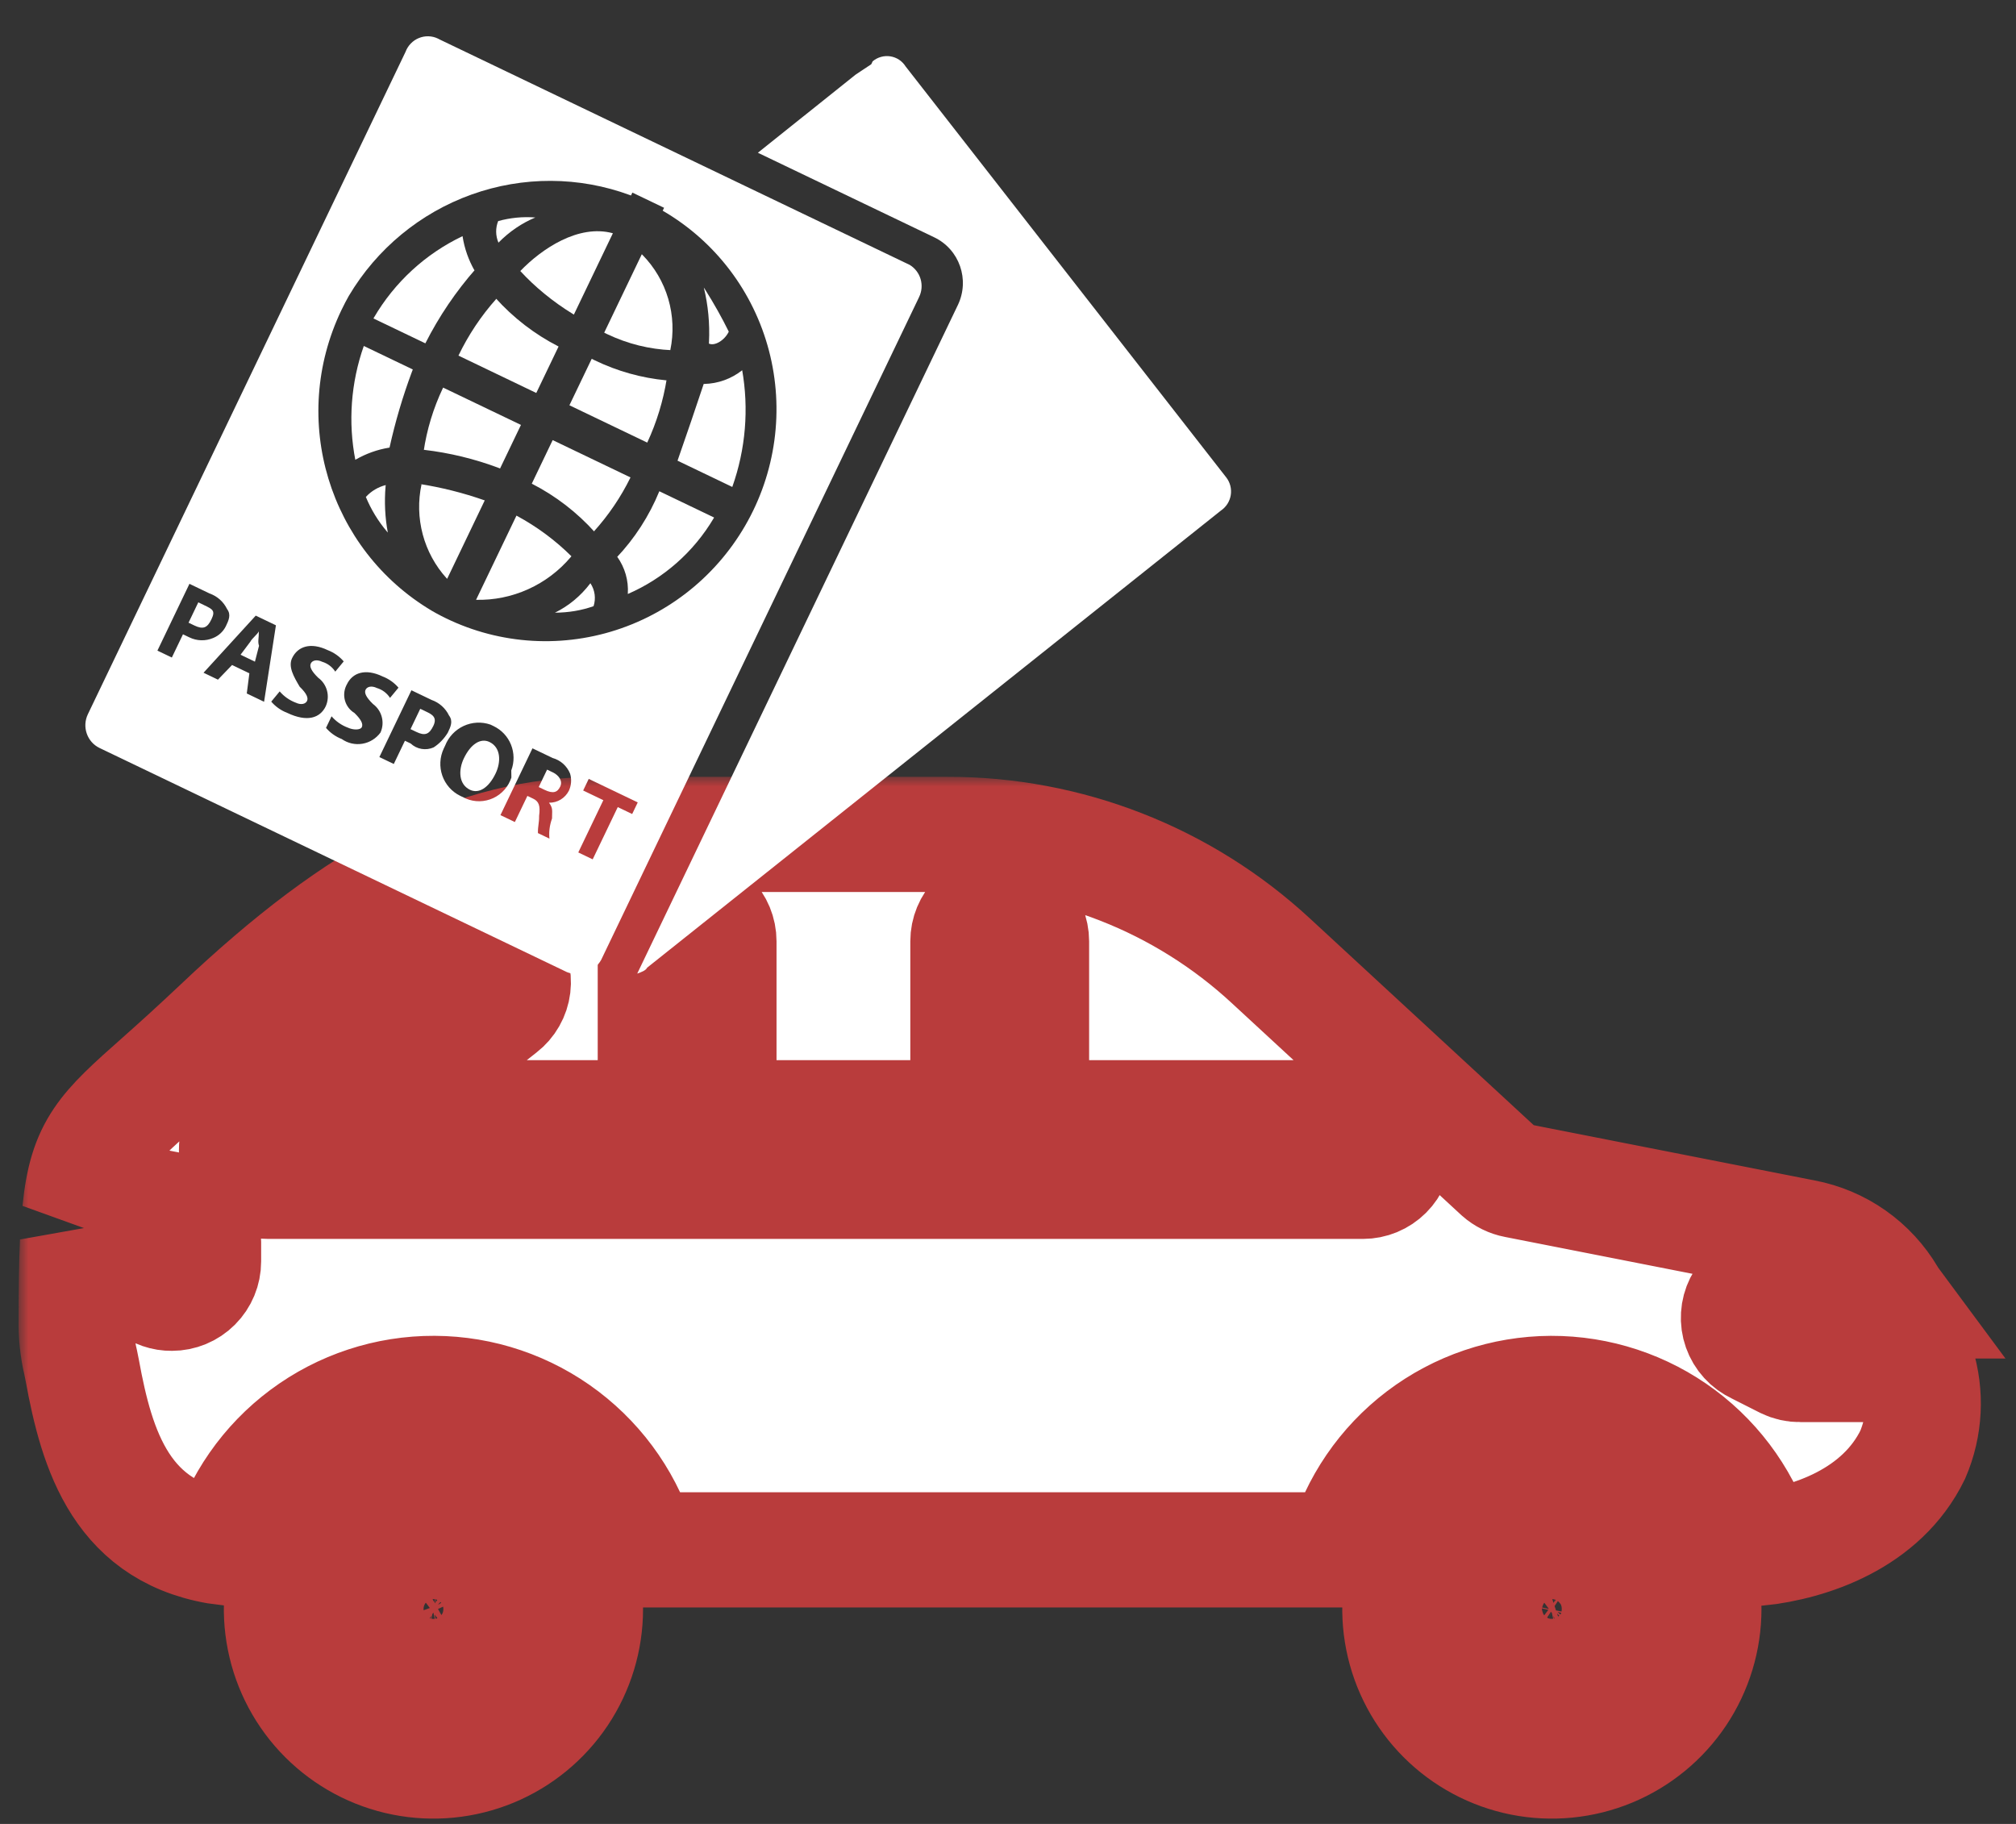 <svg width="105" height="95" viewBox="0 0 105 95" fill="none" xmlns="http://www.w3.org/2000/svg">
<rect x="0" y="0" width="105" height="95" fill="#333333" stroke="none"/>
<mask id="path-1-outside-1_318_87" maskUnits="userSpaceOnUse" x="0.969" y="40.461" width="104" height="55" fill="black">
<rect fill="white" x="0.969" y="40.461" width="104" height="55"/>
<path d="M22.576 75.89C21.01 75.89 19.479 76.354 18.177 77.224C16.875 78.094 15.861 79.331 15.261 80.777C14.662 82.224 14.505 83.816 14.811 85.352C15.116 86.887 15.87 88.298 16.977 89.405C18.085 90.512 19.495 91.266 21.031 91.572C22.567 91.877 24.159 91.72 25.605 91.121C27.052 90.522 28.288 89.507 29.158 88.205C30.028 86.903 30.492 85.373 30.492 83.807C30.491 81.708 29.656 79.695 28.172 78.211C26.687 76.727 24.675 75.892 22.576 75.89ZM24.331 85.563C24.218 85.676 24.096 85.781 23.967 85.877C23.818 85.96 23.685 86.043 23.536 86.109C23.387 86.175 23.221 86.209 23.072 86.242C22.67 86.323 22.254 86.304 21.861 86.186C21.468 86.067 21.11 85.853 20.82 85.563C20.703 85.451 20.602 85.322 20.522 85.182C20.422 85.051 20.344 84.906 20.29 84.751C20.223 84.603 20.173 84.447 20.141 84.287C20.075 83.971 20.075 83.644 20.141 83.327C20.173 83.167 20.223 83.011 20.29 82.863C20.344 82.708 20.422 82.563 20.522 82.432C20.607 82.294 20.706 82.167 20.82 82.051C20.939 81.938 21.067 81.832 21.201 81.737C21.336 81.649 21.48 81.576 21.631 81.521C21.78 81.454 21.936 81.404 22.095 81.372C22.418 81.306 22.75 81.306 23.072 81.372C23.232 81.407 23.387 81.457 23.536 81.521C23.686 81.58 23.83 81.652 23.967 81.737C24.096 81.833 24.218 81.938 24.331 82.051C24.445 82.171 24.55 82.298 24.646 82.432C24.733 82.57 24.81 82.714 24.878 82.863C24.932 83.014 24.976 83.169 25.01 83.327C25.044 83.484 25.061 83.646 25.06 83.807C25.059 84.466 24.797 85.097 24.331 85.563ZM80.826 75.89C79.26 75.89 77.729 76.354 76.427 77.224C75.126 78.094 74.111 79.331 73.512 80.777C72.912 82.224 72.756 83.816 73.061 85.352C73.367 86.887 74.121 88.298 75.228 89.405C76.335 90.512 77.746 91.266 79.281 91.572C80.817 91.877 82.409 91.72 83.856 91.121C85.302 90.522 86.539 89.507 87.409 88.205C88.278 86.903 88.743 85.373 88.743 83.807C88.741 81.708 87.906 79.695 86.422 78.211C84.938 76.727 82.925 75.892 80.826 75.89ZM83.26 84.287C83.242 84.448 83.197 84.605 83.128 84.751C83.071 84.905 82.993 85.049 82.896 85.182C82.81 85.323 82.704 85.451 82.582 85.563C82.468 85.676 82.346 85.781 82.217 85.877C82.079 85.964 81.935 86.042 81.787 86.109C81.637 86.159 81.472 86.209 81.323 86.242C80.92 86.323 80.504 86.304 80.111 86.186C79.718 86.067 79.36 85.853 79.07 85.563C78.953 85.451 78.853 85.322 78.772 85.182C78.675 85.049 78.597 84.905 78.54 84.751C78.473 84.603 78.423 84.447 78.391 84.287C78.325 83.971 78.325 83.644 78.391 83.327C78.502 82.849 78.736 82.41 79.07 82.051C79.416 81.698 79.861 81.458 80.346 81.363C80.831 81.269 81.333 81.324 81.787 81.521C81.938 81.576 82.082 81.649 82.217 81.737C82.346 81.833 82.468 81.938 82.582 82.051C82.7 82.166 82.805 82.294 82.896 82.432C82.99 82.567 83.067 82.711 83.128 82.863C83.197 83.009 83.242 83.166 83.26 83.327C83.327 83.644 83.327 83.971 83.26 84.287ZM99.856 71.07H93.761C93.503 71.075 93.248 71.018 93.016 70.905L91.509 70.143C91.307 70.05 91.126 69.918 90.977 69.754C90.827 69.591 90.712 69.398 90.638 69.189C90.564 68.98 90.533 68.758 90.547 68.537C90.56 68.316 90.618 68.099 90.717 67.9C90.816 67.702 90.953 67.525 91.122 67.381C91.29 67.236 91.486 67.127 91.697 67.06C91.908 66.993 92.131 66.968 92.352 66.989C92.573 67.009 92.787 67.073 92.983 67.178L94.159 67.758H98.481C98.432 67.692 98.399 67.609 98.349 67.526C97.877 66.726 97.24 66.036 96.481 65.501C95.721 64.967 94.856 64.602 93.943 64.429L78.954 61.481C78.653 61.424 78.373 61.286 78.143 61.083L66.201 50.053C61.615 45.804 55.592 43.449 49.34 43.461H31.221C24.745 43.461 18.849 46.459 11.479 53.448C10.27 54.591 9.243 55.518 8.365 56.297C5.45 58.88 4.489 59.758 4.158 63.104C4.34 62.835 4.598 62.626 4.898 62.502C5.199 62.378 5.529 62.346 5.847 62.408L9.259 63.071C9.636 63.144 9.976 63.346 10.221 63.642C10.466 63.938 10.6 64.31 10.601 64.694V65.704C10.601 66.143 10.426 66.565 10.116 66.875C9.805 67.186 9.384 67.36 8.945 67.36C8.569 67.365 8.203 67.238 7.91 67.003C7.617 66.767 7.414 66.437 7.338 66.069L5.218 65.654C4.958 65.603 4.714 65.489 4.508 65.322C4.302 65.154 4.14 64.939 4.037 64.694C3.987 65.804 3.971 67.129 3.971 68.768C3.954 69.509 4.032 70.25 4.203 70.971L4.286 71.385C5.047 75.542 6.339 79.948 11.822 80.627C12.506 78.295 13.929 76.249 15.878 74.797C17.827 73.345 20.195 72.566 22.625 72.577C25.055 72.588 27.415 73.389 29.35 74.859C31.285 76.329 32.69 78.388 33.353 80.726H70.039C70.703 78.387 72.111 76.327 74.049 74.857C75.986 73.388 78.349 72.588 80.781 72.578C83.213 72.569 85.583 73.351 87.532 74.805C89.481 76.26 90.904 78.309 91.587 80.644C94.286 80.345 97.996 79.103 99.619 75.774C100.259 74.285 100.344 72.616 99.856 71.07ZM70.988 61.53H13.975C13.627 61.531 13.289 61.423 13.006 61.221C12.724 61.019 12.512 60.733 12.401 60.404C12.295 60.078 12.291 59.728 12.388 59.4C12.486 59.072 12.681 58.781 12.948 58.566L24.061 49.854C24.407 49.585 24.844 49.464 25.279 49.516C25.713 49.569 26.109 49.792 26.38 50.135C26.515 50.306 26.615 50.501 26.674 50.71C26.733 50.919 26.75 51.138 26.724 51.354C26.698 51.569 26.629 51.778 26.521 51.967C26.414 52.156 26.27 52.321 26.098 52.454L18.778 58.218H34.131V49.026C34.131 48.587 34.306 48.165 34.616 47.855C34.927 47.544 35.348 47.37 35.787 47.37C36.227 47.37 36.648 47.544 36.959 47.855C37.269 48.165 37.444 48.587 37.444 49.026V58.218H50.412V49.026C50.412 48.587 50.587 48.165 50.897 47.855C51.208 47.544 51.629 47.37 52.068 47.37C52.508 47.37 52.929 47.544 53.239 47.855C53.55 48.165 53.725 48.587 53.725 49.026V58.218H70.983C71.422 58.218 71.843 58.392 72.154 58.703C72.465 59.014 72.639 59.435 72.639 59.874C72.639 60.313 72.465 60.735 72.154 61.045C71.843 61.356 71.422 61.53 70.983 61.53H70.988Z"/>
</mask>
<path d="M22.576 75.89C21.01 75.89 19.479 76.354 18.177 77.224C16.875 78.094 15.861 79.331 15.261 80.777C14.662 82.224 14.505 83.816 14.811 85.352C15.116 86.887 15.87 88.298 16.977 89.405C18.085 90.512 19.495 91.266 21.031 91.572C22.567 91.877 24.159 91.72 25.605 91.121C27.052 90.522 28.288 89.507 29.158 88.205C30.028 86.903 30.492 85.373 30.492 83.807C30.491 81.708 29.656 79.695 28.172 78.211C26.687 76.727 24.675 75.892 22.576 75.89ZM24.331 85.563C24.218 85.676 24.096 85.781 23.967 85.877C23.818 85.96 23.685 86.043 23.536 86.109C23.387 86.175 23.221 86.209 23.072 86.242C22.67 86.323 22.254 86.304 21.861 86.186C21.468 86.067 21.11 85.853 20.82 85.563C20.703 85.451 20.602 85.322 20.522 85.182C20.422 85.051 20.344 84.906 20.29 84.751C20.223 84.603 20.173 84.447 20.141 84.287C20.075 83.971 20.075 83.644 20.141 83.327C20.173 83.167 20.223 83.011 20.29 82.863C20.344 82.708 20.422 82.563 20.522 82.432C20.607 82.294 20.706 82.167 20.82 82.051C20.939 81.938 21.067 81.832 21.201 81.737C21.336 81.649 21.48 81.576 21.631 81.521C21.78 81.454 21.936 81.404 22.095 81.372C22.418 81.306 22.75 81.306 23.072 81.372C23.232 81.407 23.387 81.457 23.536 81.521C23.686 81.58 23.83 81.652 23.967 81.737C24.096 81.833 24.218 81.938 24.331 82.051C24.445 82.171 24.55 82.298 24.646 82.432C24.733 82.57 24.81 82.714 24.878 82.863C24.932 83.014 24.976 83.169 25.01 83.327C25.044 83.484 25.061 83.646 25.06 83.807C25.059 84.466 24.797 85.097 24.331 85.563ZM80.826 75.89C79.26 75.89 77.729 76.354 76.427 77.224C75.126 78.094 74.111 79.331 73.512 80.777C72.912 82.224 72.756 83.816 73.061 85.352C73.367 86.887 74.121 88.298 75.228 89.405C76.335 90.512 77.746 91.266 79.281 91.572C80.817 91.877 82.409 91.72 83.856 91.121C85.302 90.522 86.539 89.507 87.409 88.205C88.278 86.903 88.743 85.373 88.743 83.807C88.741 81.708 87.906 79.695 86.422 78.211C84.938 76.727 82.925 75.892 80.826 75.89ZM83.26 84.287C83.242 84.448 83.197 84.605 83.128 84.751C83.071 84.905 82.993 85.049 82.896 85.182C82.81 85.323 82.704 85.451 82.582 85.563C82.468 85.676 82.346 85.781 82.217 85.877C82.079 85.964 81.935 86.042 81.787 86.109C81.637 86.159 81.472 86.209 81.323 86.242C80.92 86.323 80.504 86.304 80.111 86.186C79.718 86.067 79.36 85.853 79.07 85.563C78.953 85.451 78.853 85.322 78.772 85.182C78.675 85.049 78.597 84.905 78.54 84.751C78.473 84.603 78.423 84.447 78.391 84.287C78.325 83.971 78.325 83.644 78.391 83.327C78.502 82.849 78.736 82.41 79.07 82.051C79.416 81.698 79.861 81.458 80.346 81.363C80.831 81.269 81.333 81.324 81.787 81.521C81.938 81.576 82.082 81.649 82.217 81.737C82.346 81.833 82.468 81.938 82.582 82.051C82.7 82.166 82.805 82.294 82.896 82.432C82.99 82.567 83.067 82.711 83.128 82.863C83.197 83.009 83.242 83.166 83.26 83.327C83.327 83.644 83.327 83.971 83.26 84.287ZM99.856 71.07H93.761C93.503 71.075 93.248 71.018 93.016 70.905L91.509 70.143C91.307 70.05 91.126 69.918 90.977 69.754C90.827 69.591 90.712 69.398 90.638 69.189C90.564 68.98 90.533 68.758 90.547 68.537C90.56 68.316 90.618 68.099 90.717 67.9C90.816 67.702 90.953 67.525 91.122 67.381C91.29 67.236 91.486 67.127 91.697 67.06C91.908 66.993 92.131 66.968 92.352 66.989C92.573 67.009 92.787 67.073 92.983 67.178L94.159 67.758H98.481C98.432 67.692 98.399 67.609 98.349 67.526C97.877 66.726 97.24 66.036 96.481 65.501C95.721 64.967 94.856 64.602 93.943 64.429L78.954 61.481C78.653 61.424 78.373 61.286 78.143 61.083L66.201 50.053C61.615 45.804 55.592 43.449 49.34 43.461H31.221C24.745 43.461 18.849 46.459 11.479 53.448C10.27 54.591 9.243 55.518 8.365 56.297C5.45 58.88 4.489 59.758 4.158 63.104C4.34 62.835 4.598 62.626 4.898 62.502C5.199 62.378 5.529 62.346 5.847 62.408L9.259 63.071C9.636 63.144 9.976 63.346 10.221 63.642C10.466 63.938 10.6 64.31 10.601 64.694V65.704C10.601 66.143 10.426 66.565 10.116 66.875C9.805 67.186 9.384 67.36 8.945 67.36C8.569 67.365 8.203 67.238 7.91 67.003C7.617 66.767 7.414 66.437 7.338 66.069L5.218 65.654C4.958 65.603 4.714 65.489 4.508 65.322C4.302 65.154 4.14 64.939 4.037 64.694C3.987 65.804 3.971 67.129 3.971 68.768C3.954 69.509 4.032 70.25 4.203 70.971L4.286 71.385C5.047 75.542 6.339 79.948 11.822 80.627C12.506 78.295 13.929 76.249 15.878 74.797C17.827 73.345 20.195 72.566 22.625 72.577C25.055 72.588 27.415 73.389 29.35 74.859C31.285 76.329 32.69 78.388 33.353 80.726H70.039C70.703 78.387 72.111 76.327 74.049 74.857C75.986 73.388 78.349 72.588 80.781 72.578C83.213 72.569 85.583 73.351 87.532 74.805C89.481 76.26 90.904 78.309 91.587 80.644C94.286 80.345 97.996 79.103 99.619 75.774C100.259 74.285 100.344 72.616 99.856 71.07ZM70.988 61.53H13.975C13.627 61.531 13.289 61.423 13.006 61.221C12.724 61.019 12.512 60.733 12.401 60.404C12.295 60.078 12.291 59.728 12.388 59.4C12.486 59.072 12.681 58.781 12.948 58.566L24.061 49.854C24.407 49.585 24.844 49.464 25.279 49.516C25.713 49.569 26.109 49.792 26.38 50.135C26.515 50.306 26.615 50.501 26.674 50.71C26.733 50.919 26.75 51.138 26.724 51.354C26.698 51.569 26.629 51.778 26.521 51.967C26.414 52.156 26.27 52.321 26.098 52.454L18.778 58.218H34.131V49.026C34.131 48.587 34.306 48.165 34.616 47.855C34.927 47.544 35.348 47.37 35.787 47.37C36.227 47.37 36.648 47.544 36.959 47.855C37.269 48.165 37.444 48.587 37.444 49.026V58.218H50.412V49.026C50.412 48.587 50.587 48.165 50.897 47.855C51.208 47.544 51.629 47.37 52.068 47.37C52.508 47.37 52.929 47.544 53.239 47.855C53.55 48.165 53.725 48.587 53.725 49.026V58.218H70.983C71.422 58.218 71.843 58.392 72.154 58.703C72.465 59.014 72.639 59.435 72.639 59.874C72.639 60.313 72.465 60.735 72.154 61.045C71.843 61.356 71.422 61.53 70.983 61.53H70.988Z" fill="white"/>
<path d="M22.576 75.89C21.01 75.89 19.479 76.354 18.177 77.224C16.875 78.094 15.861 79.331 15.261 80.777C14.662 82.224 14.505 83.816 14.811 85.352C15.116 86.887 15.87 88.298 16.977 89.405C18.085 90.512 19.495 91.266 21.031 91.572C22.567 91.877 24.159 91.72 25.605 91.121C27.052 90.522 28.288 89.507 29.158 88.205C30.028 86.903 30.492 85.373 30.492 83.807C30.491 81.708 29.656 79.695 28.172 78.211C26.687 76.727 24.675 75.892 22.576 75.89ZM24.331 85.563C24.218 85.676 24.096 85.781 23.967 85.877C23.818 85.96 23.685 86.043 23.536 86.109C23.387 86.175 23.221 86.209 23.072 86.242C22.67 86.323 22.254 86.304 21.861 86.186C21.468 86.067 21.11 85.853 20.82 85.563C20.703 85.451 20.602 85.322 20.522 85.182C20.422 85.051 20.344 84.906 20.29 84.751C20.223 84.603 20.173 84.447 20.141 84.287C20.075 83.971 20.075 83.644 20.141 83.327C20.173 83.167 20.223 83.011 20.29 82.863C20.344 82.708 20.422 82.563 20.522 82.432C20.607 82.294 20.706 82.167 20.82 82.051C20.939 81.938 21.067 81.832 21.201 81.737C21.336 81.649 21.48 81.576 21.631 81.521C21.78 81.454 21.936 81.404 22.095 81.372C22.418 81.306 22.75 81.306 23.072 81.372C23.232 81.407 23.387 81.457 23.536 81.521C23.686 81.58 23.83 81.652 23.967 81.737C24.096 81.833 24.218 81.938 24.331 82.051C24.445 82.171 24.55 82.298 24.646 82.432C24.733 82.57 24.81 82.714 24.878 82.863C24.932 83.014 24.976 83.169 25.01 83.327C25.044 83.484 25.061 83.646 25.06 83.807C25.059 84.466 24.797 85.097 24.331 85.563ZM80.826 75.89C79.26 75.89 77.729 76.354 76.427 77.224C75.126 78.094 74.111 79.331 73.512 80.777C72.912 82.224 72.756 83.816 73.061 85.352C73.367 86.887 74.121 88.298 75.228 89.405C76.335 90.512 77.746 91.266 79.281 91.572C80.817 91.877 82.409 91.72 83.856 91.121C85.302 90.522 86.539 89.507 87.409 88.205C88.278 86.903 88.743 85.373 88.743 83.807C88.741 81.708 87.906 79.695 86.422 78.211C84.938 76.727 82.925 75.892 80.826 75.89ZM83.26 84.287C83.242 84.448 83.197 84.605 83.128 84.751C83.071 84.905 82.993 85.049 82.896 85.182C82.81 85.323 82.704 85.451 82.582 85.563C82.468 85.676 82.346 85.781 82.217 85.877C82.079 85.964 81.935 86.042 81.787 86.109C81.637 86.159 81.472 86.209 81.323 86.242C80.92 86.323 80.504 86.304 80.111 86.186C79.718 86.067 79.36 85.853 79.07 85.563C78.953 85.451 78.853 85.322 78.772 85.182C78.675 85.049 78.597 84.905 78.54 84.751C78.473 84.603 78.423 84.447 78.391 84.287C78.325 83.971 78.325 83.644 78.391 83.327C78.502 82.849 78.736 82.41 79.07 82.051C79.416 81.698 79.861 81.458 80.346 81.363C80.831 81.269 81.333 81.324 81.787 81.521C81.938 81.576 82.082 81.649 82.217 81.737C82.346 81.833 82.468 81.938 82.582 82.051C82.7 82.166 82.805 82.294 82.896 82.432C82.99 82.567 83.067 82.711 83.128 82.863C83.197 83.009 83.242 83.166 83.26 83.327C83.327 83.644 83.327 83.971 83.26 84.287ZM99.856 71.07H93.761C93.503 71.075 93.248 71.018 93.016 70.905L91.509 70.143C91.307 70.05 91.126 69.918 90.977 69.754C90.827 69.591 90.712 69.398 90.638 69.189C90.564 68.98 90.533 68.758 90.547 68.537C90.56 68.316 90.618 68.099 90.717 67.9C90.816 67.702 90.953 67.525 91.122 67.381C91.29 67.236 91.486 67.127 91.697 67.06C91.908 66.993 92.131 66.968 92.352 66.989C92.573 67.009 92.787 67.073 92.983 67.178L94.159 67.758H98.481C98.432 67.692 98.399 67.609 98.349 67.526C97.877 66.726 97.24 66.036 96.481 65.501C95.721 64.967 94.856 64.602 93.943 64.429L78.954 61.481C78.653 61.424 78.373 61.286 78.143 61.083L66.201 50.053C61.615 45.804 55.592 43.449 49.34 43.461H31.221C24.745 43.461 18.849 46.459 11.479 53.448C10.27 54.591 9.243 55.518 8.365 56.297C5.45 58.88 4.489 59.758 4.158 63.104C4.34 62.835 4.598 62.626 4.898 62.502C5.199 62.378 5.529 62.346 5.847 62.408L9.259 63.071C9.636 63.144 9.976 63.346 10.221 63.642C10.466 63.938 10.6 64.31 10.601 64.694V65.704C10.601 66.143 10.426 66.565 10.116 66.875C9.805 67.186 9.384 67.36 8.945 67.36C8.569 67.365 8.203 67.238 7.91 67.003C7.617 66.767 7.414 66.437 7.338 66.069L5.218 65.654C4.958 65.603 4.714 65.489 4.508 65.322C4.302 65.154 4.14 64.939 4.037 64.694C3.987 65.804 3.971 67.129 3.971 68.768C3.954 69.509 4.032 70.25 4.203 70.971L4.286 71.385C5.047 75.542 6.339 79.948 11.822 80.627C12.506 78.295 13.929 76.249 15.878 74.797C17.827 73.345 20.195 72.566 22.625 72.577C25.055 72.588 27.415 73.389 29.35 74.859C31.285 76.329 32.69 78.388 33.353 80.726H70.039C70.703 78.387 72.111 76.327 74.049 74.857C75.986 73.388 78.349 72.588 80.781 72.578C83.213 72.569 85.583 73.351 87.532 74.805C89.481 76.26 90.904 78.309 91.587 80.644C94.286 80.345 97.996 79.103 99.619 75.774C100.259 74.285 100.344 72.616 99.856 71.07ZM70.988 61.53H13.975C13.627 61.531 13.289 61.423 13.006 61.221C12.724 61.019 12.512 60.733 12.401 60.404C12.295 60.078 12.291 59.728 12.388 59.4C12.486 59.072 12.681 58.781 12.948 58.566L24.061 49.854C24.407 49.585 24.844 49.464 25.279 49.516C25.713 49.569 26.109 49.792 26.38 50.135C26.515 50.306 26.615 50.501 26.674 50.71C26.733 50.919 26.75 51.138 26.724 51.354C26.698 51.569 26.629 51.778 26.521 51.967C26.414 52.156 26.27 52.321 26.098 52.454L18.778 58.218H34.131V49.026C34.131 48.587 34.306 48.165 34.616 47.855C34.927 47.544 35.348 47.37 35.787 47.37C36.227 47.37 36.648 47.544 36.959 47.855C37.269 48.165 37.444 48.587 37.444 49.026V58.218H50.412V49.026C50.412 48.587 50.587 48.165 50.897 47.855C51.208 47.544 51.629 47.37 52.068 47.37C52.508 47.37 52.929 47.544 53.239 47.855C53.55 48.165 53.725 48.587 53.725 49.026V58.218H70.983C71.422 58.218 71.843 58.392 72.154 58.703C72.465 59.014 72.639 59.435 72.639 59.874C72.639 60.313 72.465 60.735 72.154 61.045C71.843 61.356 71.422 61.53 70.983 61.53H70.988Z" stroke="#B93C3C" stroke-width="6" mask="url(#path-1-outside-1_318_87)"/>
<path d="M25.492 38.646C25.041 38.43 24.523 38.74 24.161 39.496C23.87 40.101 23.881 40.85 24.481 41.138C24.932 41.354 25.449 41.044 25.812 40.288C26.102 39.683 26.092 38.934 25.492 38.646ZM13.481 32.886C13.408 33.037 13.113 33.268 13.041 33.419L12.528 34.103L13.278 34.463L13.491 33.635C13.413 33.412 13.486 33.261 13.481 32.886ZM10.628 31.518L10.328 31.374L9.82 32.433L10.12 32.577C10.571 32.793 10.794 32.714 11.011 32.26C11.229 31.806 11.079 31.734 10.628 31.518ZM22.189 37.062L21.888 36.918L21.381 37.977L21.681 38.121C22.131 38.337 22.354 38.258 22.572 37.804C22.789 37.35 22.489 37.206 22.189 37.062ZM28.795 40.23L28.494 40.086L28.059 40.994L28.359 41.138C28.81 41.354 29.032 41.275 29.177 40.972C29.323 40.669 29.095 40.374 28.795 40.23ZM63.864 24.863L47.167 3.46C47.08 3.321 46.964 3.202 46.828 3.111C46.691 3.021 46.536 2.961 46.374 2.935C46.212 2.91 46.046 2.919 45.888 2.963C45.729 3.007 45.582 3.084 45.455 3.19L45.45 3.195L45.378 3.346L44.565 3.886L39.473 7.956L48.662 12.363C49.972 12.991 50.52 14.57 49.888 15.89L49.872 15.922L33.189 50.71C33.412 50.63 33.634 50.551 33.707 50.4L63.591 26.592C63.726 26.5 63.841 26.382 63.929 26.244C64.017 26.106 64.076 25.951 64.102 25.79C64.128 25.628 64.121 25.463 64.081 25.305C64.041 25.147 63.969 24.999 63.87 24.87L63.865 24.866L63.864 24.863ZM29.761 28.973C28.921 28.14 27.966 27.433 26.926 26.871L26.899 26.856L24.795 31.242C25.73 31.264 26.659 31.074 27.513 30.687C28.368 30.301 29.126 29.727 29.733 29.008L29.761 28.973ZM34.709 19.811C33.416 19.688 32.155 19.336 30.986 18.772L30.808 18.684L30.818 18.689L29.657 21.109L33.711 23.053C34.202 21.995 34.544 20.874 34.728 19.723L34.711 19.812L34.709 19.811ZM33.427 13.243L31.469 17.327L31.608 17.396C32.695 17.917 33.838 18.191 34.971 18.239L34.912 18.234C35.096 17.348 35.059 16.431 34.805 15.565C34.551 14.699 34.087 13.911 33.456 13.27L33.427 13.243Z" fill="white"/>
<path d="M32.148 29.001C32.548 29.563 32.742 30.237 32.699 30.919L32.697 30.939C34.565 30.129 36.133 28.746 37.174 26.988L37.192 26.955L34.34 25.587C33.813 26.876 33.051 28.055 32.093 29.063L32.148 29.001ZM19.055 25.885C19.324 26.535 19.698 27.151 20.166 27.701L20.198 27.735C20.055 26.969 20.012 26.151 20.082 25.331L20.09 25.265C19.698 25.364 19.341 25.575 19.065 25.873L19.055 25.885ZM37.957 17.275C37.607 16.561 37.185 15.808 36.723 15.077L36.658 14.978C36.88 15.887 36.975 16.853 36.926 17.825L36.921 17.895C37.221 18.039 37.739 17.729 37.957 17.275ZM28.906 31.912C29.617 31.908 30.287 31.795 30.915 31.573C30.979 31.375 30.998 31.165 30.97 30.959C30.942 30.753 30.868 30.556 30.754 30.384L30.75 30.377C30.234 31.058 29.602 31.568 28.894 31.917L28.906 31.912ZM35.288 23.995L38.14 25.363C38.837 23.4 39.013 21.291 38.649 19.244L38.655 19.285C38.088 19.733 37.391 19.984 36.671 19.998L36.651 19.998C36.221 21.28 35.791 22.562 35.288 23.995ZM32.838 24.867L28.785 22.923L27.697 25.192C28.942 25.829 30.059 26.69 30.993 27.733L30.937 27.676C31.696 26.835 32.335 25.892 32.835 24.875L32.838 24.867ZM27.882 11.328C27.229 11.277 26.57 11.341 25.937 11.518L25.946 11.515C25.802 11.877 25.808 12.28 25.96 12.636L25.961 12.639C26.538 12.053 27.186 11.619 27.889 11.324L27.882 11.328ZM24.713 14.086C24.402 13.541 24.192 12.942 24.094 12.32L24.092 12.3C22.161 13.219 20.55 14.701 19.469 16.553L19.451 16.587L22.154 17.883C22.866 16.475 23.754 15.165 24.797 13.983L24.713 14.086ZM23.289 30.148L25.247 26.064C24.131 25.672 22.982 25.383 21.813 25.201L21.954 25.229C21.769 26.092 21.791 26.986 22.018 27.837C22.245 28.687 22.671 29.47 23.26 30.12L23.289 30.148Z" fill="white"/>
<path d="M47.852 15.51L47.873 15.464C48.012 15.174 48.038 14.843 47.948 14.535C47.857 14.228 47.657 13.966 47.384 13.799L22.906 2.06C22.876 2.043 22.843 2.025 22.807 2.008C22.653 1.935 22.485 1.894 22.314 1.89C22.143 1.885 21.973 1.917 21.815 1.982C21.656 2.047 21.513 2.144 21.394 2.268C21.274 2.392 21.182 2.539 21.122 2.7L21.124 2.696L4.577 37.2C4.261 37.86 4.536 38.648 5.189 38.961L29.528 50.633C29.849 50.76 30.206 50.767 30.533 50.651C30.859 50.535 31.134 50.305 31.307 50.003L31.309 49.999L47.852 15.51ZM18.167 15.413C19.623 12.959 21.886 11.09 24.563 10.131C27.24 9.172 30.161 9.184 32.819 10.165L32.864 10.182L32.936 10.031L34.588 10.823L34.515 10.974C35.871 11.762 37.058 12.811 38.008 14.062C38.957 15.313 39.651 16.741 40.05 18.264C40.449 19.788 40.545 21.377 40.332 22.942C40.119 24.506 39.602 26.015 38.81 27.381C38.018 28.748 36.967 29.947 35.716 30.908C34.466 31.87 33.04 32.575 31.521 32.985C30.003 33.394 28.42 33.5 26.864 33.295C25.308 33.09 23.81 32.58 22.454 31.792L22.491 31.812C17.142 28.635 15.045 21.86 17.786 16.144C17.912 15.882 18.045 15.627 18.185 15.38L18.167 15.413ZM9.83 33.182L9.53 33.038L8.95 34.248L8.199 33.888L9.867 30.409L10.918 30.913C11.316 31.052 11.643 31.343 11.827 31.724L11.824 31.72C12.052 32.015 11.907 32.318 11.762 32.62C11.623 32.899 11.387 33.117 11.099 33.232C10.902 33.315 10.691 33.355 10.479 33.349C10.267 33.343 10.058 33.293 9.868 33.2L9.83 33.182ZM12.853 36.12L12.988 35.069L12.087 34.637L11.352 35.4L10.601 35.04L13.32 32.065L14.371 32.569L13.754 36.552L12.853 36.12ZM14.955 37.128C14.631 37.004 14.343 36.799 14.118 36.534L14.127 36.545L14.567 36.012C14.792 36.275 15.08 36.476 15.403 36.599L15.395 36.595C15.695 36.739 15.918 36.66 15.991 36.509C16.063 36.357 15.986 36.134 15.608 35.767C15.303 35.248 14.997 34.73 15.215 34.276C15.505 33.671 16.173 33.433 17.074 33.865C17.398 33.99 17.686 34.194 17.911 34.46L17.902 34.449L17.462 34.982C17.302 34.734 17.059 34.552 16.778 34.468L16.784 34.47C16.483 34.326 16.261 34.406 16.188 34.557C16.116 34.708 16.193 34.931 16.571 35.299C17.032 35.636 17.205 36.254 16.965 36.788C16.675 37.393 16.006 37.632 14.955 37.128ZM17.808 38.496C17.483 38.372 17.195 38.167 16.971 37.902L16.979 37.913L17.269 37.308C17.495 37.571 17.782 37.772 18.105 37.895L18.098 37.891C18.398 38.035 18.771 38.028 18.843 37.877C18.916 37.725 18.838 37.502 18.46 37.135C18.225 36.994 18.051 36.769 17.972 36.505C17.894 36.24 17.916 35.955 18.035 35.706L18.069 35.64L18.067 35.644C18.358 35.039 19.026 34.801 19.926 35.233C20.251 35.358 20.538 35.562 20.763 35.828L20.755 35.817L20.314 36.35C20.154 36.102 19.912 35.92 19.631 35.836L19.636 35.838C19.336 35.694 19.113 35.774 19.041 35.925C18.968 36.076 19.046 36.299 19.424 36.667C19.885 37.004 20.057 37.622 19.817 38.156C19.59 38.465 19.251 38.676 18.874 38.738C18.497 38.801 18.111 38.713 17.8 38.493L17.808 38.496ZM22.587 38.928C22.387 39.016 22.167 39.043 21.953 39.007C21.739 38.97 21.541 38.87 21.384 38.721L21.39 38.726L21.09 38.582L20.51 39.792L19.759 39.432L21.428 35.953L22.479 36.457C22.876 36.596 23.203 36.887 23.387 37.268L23.384 37.264C23.612 37.559 23.467 37.862 23.322 38.164C23.122 38.488 22.873 38.745 22.576 38.934L22.587 38.928ZM26.635 40.497C26.56 40.732 26.437 40.949 26.274 41.133C26.111 41.318 25.912 41.467 25.689 41.57C25.466 41.673 25.225 41.729 24.98 41.733C24.735 41.737 24.492 41.69 24.267 41.594L23.963 41.448C23.529 41.234 23.197 40.857 23.037 40.398C22.877 39.939 22.904 39.434 23.11 38.992L23.182 38.841C23.359 38.386 23.705 38.018 24.146 37.813C24.587 37.608 25.089 37.583 25.546 37.742L25.712 37.822C26.122 38.019 26.445 38.363 26.615 38.788C26.785 39.212 26.792 39.686 26.633 40.117L26.629 40.125L26.635 40.497ZM28.017 43.392C28.012 43.018 28.084 42.867 28.079 42.492C28.147 41.966 28.069 41.743 27.769 41.599L27.468 41.455L26.816 42.816L26.065 42.456L27.733 38.977L28.784 39.481C28.987 39.538 29.174 39.641 29.331 39.781C29.488 39.921 29.611 40.096 29.691 40.291L29.69 40.288C29.781 40.584 29.759 40.904 29.629 41.186C29.532 41.376 29.383 41.537 29.201 41.647C29.019 41.757 28.81 41.813 28.598 41.809L28.592 41.808C28.82 42.103 28.747 42.254 28.752 42.629C28.625 42.988 28.58 43.342 28.618 43.693L28.617 43.68L28.017 43.392ZM33.076 42.47L32.175 42.038L30.869 44.76L30.119 44.4L31.424 41.678L30.373 41.174L30.663 40.569L33.216 41.793L32.926 42.398L33.076 42.47Z" fill="white"/>
<path d="M20.288 23.314C20.585 21.971 20.975 20.65 21.456 19.36L21.5 19.244L18.948 18.02C18.273 19.936 18.123 21.996 18.512 23.983L18.506 23.948C19.065 23.627 19.652 23.416 20.268 23.316L20.288 23.314ZM27.133 22.132L23.079 20.188C22.564 21.268 22.229 22.389 22.064 23.512L22.079 23.429C23.415 23.585 24.727 23.903 25.985 24.377L26.045 24.401L27.133 22.132ZM31.921 12.149C30.124 11.659 28.203 12.97 27.099 14.116C27.843 14.928 28.783 15.707 29.841 16.356L29.89 16.384L31.921 12.149ZM27.931 20.468L29.092 18.048C27.846 17.411 26.729 16.55 25.795 15.507L25.851 15.563C25.058 16.452 24.394 17.448 23.878 18.522L27.931 20.468Z" fill="white"/>
</svg>
